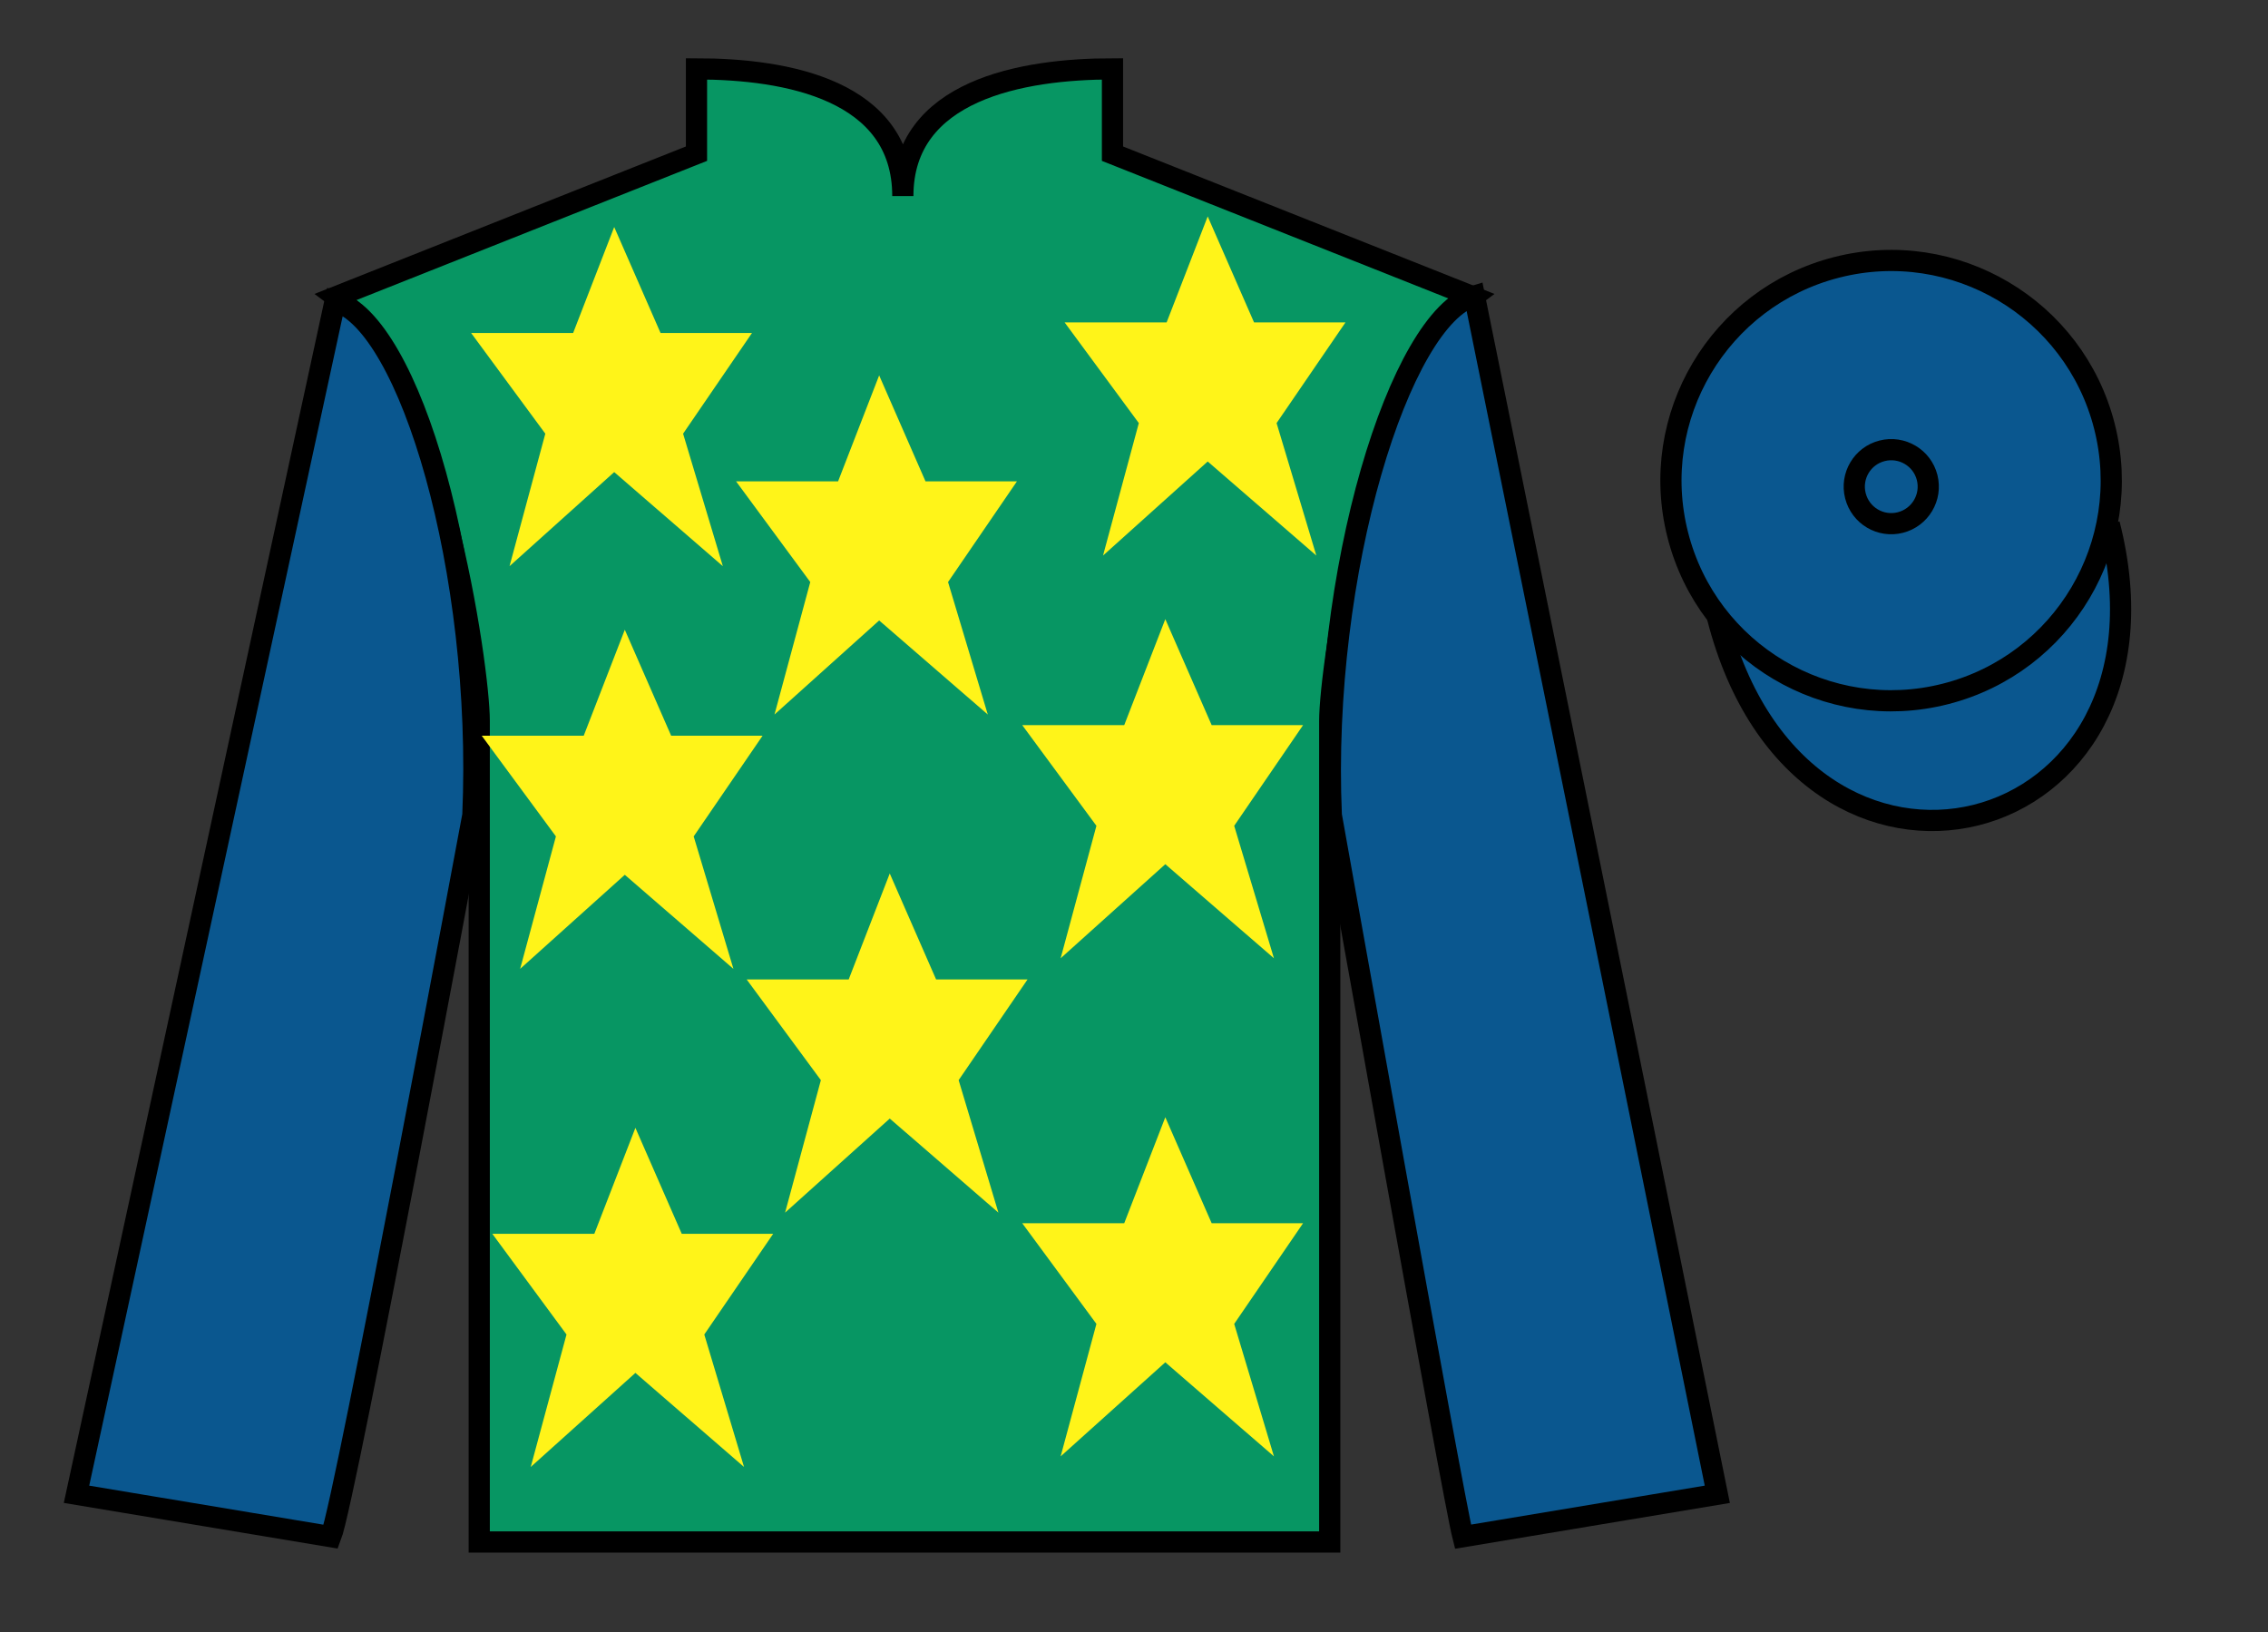 <?xml version="1.0" encoding="UTF-8"?>
<svg xmlns="http://www.w3.org/2000/svg" xmlns:xlink="http://www.w3.org/1999/xlink" width="107pt" height="77pt" viewBox="0 0 107 77" version="1.1">
<rect x="0" y="0" width="107" height="77" fill="#333333" stroke="none"/>
<g id="surface0">
<path style=" stroke:none;fill-rule:nonzero;fill:rgb(3.105%,58.819%,38.753%);fill-opacity:1;" d="M 32.859 3.25 L 32.859 7.25 L 15.859 14 C 20.609 17.5 22.609 31.5 22.609 34 C 22.609 36.5 22.609 72.75 22.609 72.75 L 62.734 72.75 C 62.734 72.75 62.734 36.5 62.734 34 C 62.734 31.5 64.734 17.5 69.484 14 L 52.484 7.25 L 52.484 3.25 C 48.219 3.25 42.594 4.25 42.594 9.25 C 42.594 4.25 37.121 3.25 32.859 3.25 "/>
<path style="fill:none;stroke-width:10;stroke-linecap:butt;stroke-linejoin:miter;stroke:rgb(0%,0%,0%);stroke-opacity:1;stroke-miterlimit:4;" d="M 328.594 737.5 L 328.594 697.5 L 158.594 630 C 206.094 595 226.094 455 226.094 430 C 226.094 405 226.094 42.5 226.094 42.5 L 627.344 42.5 C 627.344 42.5 627.344 405 627.344 430 C 627.344 455 647.344 595 694.844 630 L 524.844 697.5 L 524.844 737.5 C 482.188 737.5 425.938 727.5 425.938 677.5 C 425.938 727.5 371.211 737.5 328.594 737.5 Z M 328.594 737.5 " transform="matrix(0.1,0,0,-0.1,0,77)"/>
<path style=" stroke:none;fill-rule:nonzero;fill:rgb(4.103%,34.372%,55.933%);fill-opacity:1;" d="M 15.609 72.5 C 16.309 70.711 22.309 38.461 22.309 38.461 C 22.809 26.961 19.309 15.211 15.809 14.211 L 3.609 70.5 L 15.609 72.5 "/>
<path style="fill:none;stroke-width:10;stroke-linecap:butt;stroke-linejoin:miter;stroke:rgb(0%,0%,0%);stroke-opacity:1;stroke-miterlimit:4;" d="M 156.094 45 C 163.086 62.891 223.086 385.391 223.086 385.391 C 228.086 500.391 193.086 617.891 158.086 627.891 L 36.094 65 L 156.094 45 Z M 156.094 45 " transform="matrix(0.1,0,0,-0.1,0,77)"/>
<path style=" stroke:none;fill-rule:nonzero;fill:rgb(4.103%,34.372%,55.933%);fill-opacity:1;" d="M 81.02 70.5 L 69.559 13.961 C 66.059 14.961 62.309 26.961 62.809 38.461 C 62.809 38.461 68.559 70.711 69.02 72.5 L 81.02 70.5 "/>
<path style="fill:none;stroke-width:10;stroke-linecap:butt;stroke-linejoin:miter;stroke:rgb(0%,0%,0%);stroke-opacity:1;stroke-miterlimit:4;" d="M 810.195 65 L 695.586 630.391 C 660.586 620.391 623.086 500.391 628.086 385.391 C 628.086 385.391 685.586 62.891 690.195 45 L 810.195 65 Z M 810.195 65 " transform="matrix(0.1,0,0,-0.1,0,77)"/>
<path style="fill-rule:nonzero;fill:rgb(4.103%,34.372%,55.933%);fill-opacity:1;stroke-width:10;stroke-linecap:butt;stroke-linejoin:miter;stroke:rgb(0%,0%,0%);stroke-opacity:1;stroke-miterlimit:4;" d="M 810.273 478.789 C 849.961 323.164 1033.906 370.742 995.117 522.773 " transform="matrix(0.1,0,0,-0.1,0,77)"/>
<path style=" stroke:none;fill-rule:nonzero;fill:rgb(100%,95.41%,10.001%);fill-opacity:1;" d="M 41.977 41.211 L 40.039 46.211 L 35.227 46.211 L 38.727 50.961 L 37.039 57.211 L 41.977 52.773 L 47.102 57.211 L 45.227 50.961 L 48.477 46.211 L 44.164 46.211 L 41.977 41.211 "/>
<path style=" stroke:none;fill-rule:nonzero;fill:rgb(100%,95.41%,10.001%);fill-opacity:1;" d="M 54.977 29.211 L 53.039 34.211 L 48.227 34.211 L 51.727 38.961 L 50.039 45.211 L 54.977 40.773 L 60.102 45.211 L 58.227 38.961 L 61.477 34.211 L 57.164 34.211 L 54.977 29.211 "/>
<path style=" stroke:none;fill-rule:nonzero;fill:rgb(100%,95.41%,10.001%);fill-opacity:1;" d="M 41.477 17.711 L 39.539 22.711 L 34.727 22.711 L 38.227 27.461 L 36.539 33.711 L 41.477 29.273 L 46.602 33.711 L 44.727 27.461 L 47.977 22.711 L 43.664 22.711 L 41.477 17.711 "/>
<path style=" stroke:none;fill-rule:nonzero;fill:rgb(100%,95.41%,10.001%);fill-opacity:1;" d="M 54.977 52.711 L 53.039 57.711 L 48.227 57.711 L 51.727 62.461 L 50.039 68.711 L 54.977 64.273 L 60.102 68.711 L 58.227 62.461 L 61.477 57.711 L 57.164 57.711 L 54.977 52.711 "/>
<path style=" stroke:none;fill-rule:nonzero;fill:rgb(100%,95.41%,10.001%);fill-opacity:1;" d="M 29.977 53.211 L 28.039 58.211 L 23.227 58.211 L 26.727 62.961 L 25.039 69.211 L 29.977 64.773 L 35.102 69.211 L 33.227 62.961 L 36.477 58.211 L 32.164 58.211 L 29.977 53.211 "/>
<path style=" stroke:none;fill-rule:nonzero;fill:rgb(100%,95.41%,10.001%);fill-opacity:1;" d="M 29.477 29.711 L 27.539 34.711 L 22.727 34.711 L 26.227 39.461 L 24.539 45.711 L 29.477 41.273 L 34.602 45.711 L 32.727 39.461 L 35.977 34.711 L 31.664 34.711 L 29.477 29.711 "/>
<path style=" stroke:none;fill-rule:nonzero;fill:rgb(100%,95.41%,10.001%);fill-opacity:1;" d="M 28.977 10.711 L 27.039 15.711 L 22.227 15.711 L 25.727 20.461 L 24.039 26.711 L 28.977 22.273 L 34.102 26.711 L 32.227 20.461 L 35.477 15.711 L 31.164 15.711 L 28.977 10.711 "/>
<path style=" stroke:none;fill-rule:nonzero;fill:rgb(100%,95.41%,10.001%);fill-opacity:1;" d="M 56.977 10.211 L 55.039 15.211 L 50.227 15.211 L 53.727 19.961 L 52.039 26.211 L 56.977 21.773 L 62.102 26.211 L 60.227 19.961 L 63.477 15.211 L 59.164 15.211 L 56.977 10.211 "/>
<path style=" stroke:none;fill-rule:nonzero;fill:rgb(4.103%,34.372%,55.933%);fill-opacity:1;" d="M 91.785 32.738 C 97.344 31.32 100.699 25.664 99.281 20.105 C 97.863 14.551 92.207 11.195 86.652 12.613 C 81.094 14.031 77.738 19.684 79.156 25.242 C 80.574 30.801 86.227 34.156 91.785 32.738 "/>
<path style="fill:none;stroke-width:10;stroke-linecap:butt;stroke-linejoin:miter;stroke:rgb(0%,0%,0%);stroke-opacity:1;stroke-miterlimit:4;" d="M 917.852 442.617 C 973.438 456.797 1006.992 513.359 992.812 568.945 C 978.633 624.492 922.07 658.047 866.523 643.867 C 810.938 629.688 777.383 573.164 791.562 517.578 C 805.742 461.992 862.266 428.438 917.852 442.617 Z M 917.852 442.617 " transform="matrix(0.1,0,0,-0.1,0,77)"/>
<path style=" stroke:none;fill-rule:nonzero;fill:rgb(4.103%,34.372%,55.933%);fill-opacity:1;" d="M 89.656 24.652 C 90.59 24.414 91.156 23.465 90.918 22.527 C 90.68 21.594 89.727 21.031 88.793 21.27 C 87.859 21.508 87.297 22.457 87.535 23.391 C 87.773 24.328 88.723 24.891 89.656 24.652 "/>
<path style="fill:none;stroke-width:10;stroke-linecap:butt;stroke-linejoin:miter;stroke:rgb(0%,0%,0%);stroke-opacity:1;stroke-miterlimit:4;" d="M 896.562 523.477 C 905.898 525.859 911.562 535.352 909.18 544.727 C 906.797 554.062 897.266 559.688 887.93 557.305 C 878.594 554.922 872.969 545.43 875.352 536.094 C 877.734 526.719 887.227 521.094 896.562 523.477 Z M 896.562 523.477 " transform="matrix(0.1,0,0,-0.1,0,77)"/>
</g>
</svg>
